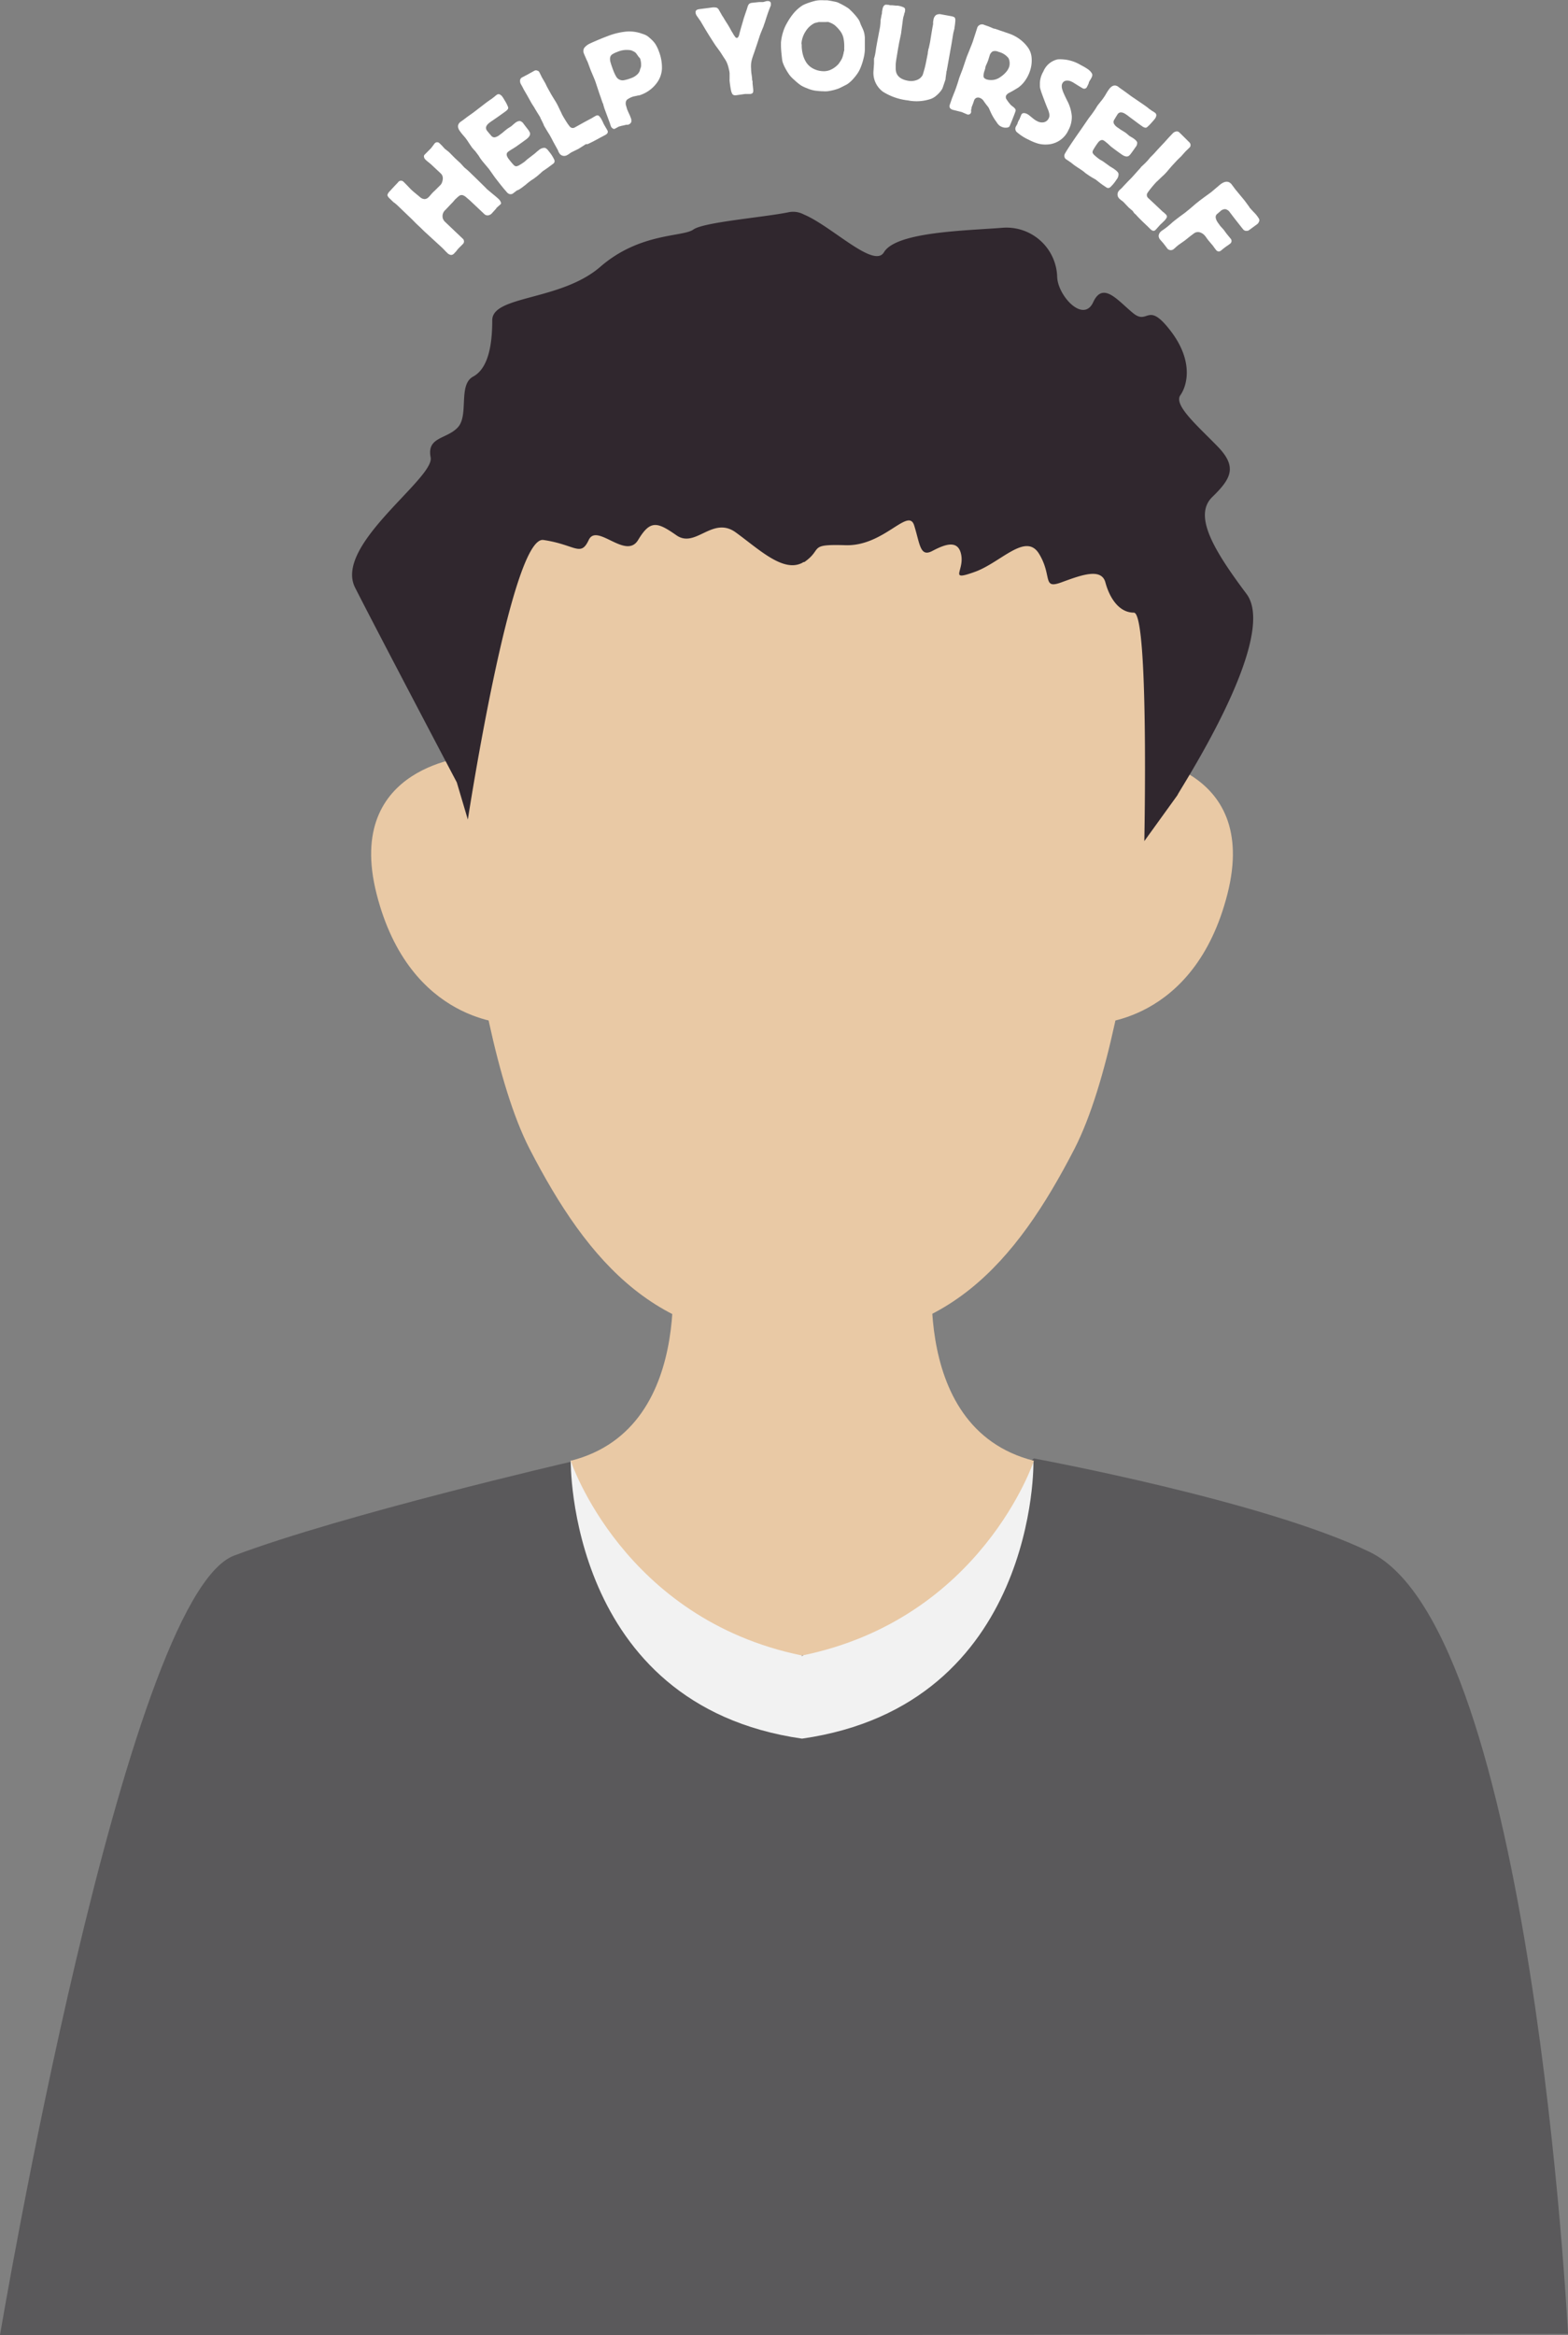 <svg id="Layer_1" data-name="Layer 1" xmlns="http://www.w3.org/2000/svg" viewBox="0 0 269.8 401.69"><rect x="0" y="0" width="269.8" height="401.69" fill="#808080" stroke="none"/><defs><style>.cls-1{fill:#5a595b;}.cls-2{fill:#f2f2f2;}.cls-3{fill:#e9c9a5;}.cls-4{fill:#30272e;}.cls-5{fill:#fff;}</style></defs><title>landing-journey-1</title><g id="Layer_1-2" data-name="Layer 1"><path class="cls-1" d="M157.4,272.1l21.6-19s39.7,7.3,57.8,16.1c28,13.6,34.1,134.5,34.1,134.5l-133,.2-5.7-97.7,7-19.6Z" transform="translate(-1.1 -2.21)"/><path class="cls-1" d="M120.8,272.7l-21.6-19s-38.9,9-57.8,16.1S1.1,403.9,1.1,403.9h137l1-116.6Z" transform="translate(-1.1 -2.21)"/><path class="cls-2" d="M139.1,301.3l-3.9-7.5,3.9-6.7,18.2-14.6,21.6-19C179,253.5,179.6,295.5,139.1,301.3Z" transform="translate(-1.1 -2.21)"/><path class="cls-2" d="M139.1,301.3V287l-18.2-14.6-21.6-19C99.3,253.5,98.7,295.5,139.1,301.3Z" transform="translate(-1.1 -2.21)"/><path class="cls-3" d="M139.1,287,122,256.8l17.1-35.1L162,216s-5.6,31.8,17,37.5C179,253.5,170,280.7,139.1,287Z" transform="translate(-1.1 -2.21)"/><path class="cls-3" d="M139.1,287V221.7L116.3,216s5.6,31.8-17,37.5C99.3,253.5,108.3,280.7,139.1,287Z" transform="translate(-1.1 -2.21)"/><path class="cls-3" d="M195.9,132.3s22.1,1.3,16.4,23.7-23,22.3-23,22.3l-4.9-15Z" transform="translate(-1.1 -2.21)"/><path class="cls-3" d="M139.1,68.5c23.5,2.1,64.9,11.6,61.1,51.8,0,0-3,57.6-14.2,79.5-10.1,19.6-22.4,34.1-46.9,32.7L122,152.8Z" transform="translate(-1.1 -2.21)"/><path class="cls-3" d="M82.3,132.3S60.2,133.6,65.9,156s23,22.3,23,22.3l4.9-15Z" transform="translate(-1.1 -2.21)"/><path class="cls-3" d="M139.1,68.5C115.6,70.6,74.2,80.1,78,120.3c0,0,3,57.6,14.2,79.5,10.1,19.6,22.4,34.1,46.9,32.7Z" transform="translate(-1.1 -2.21)"/><path class="cls-4" d="M215.6,104.4c-5.7-7.6-9.2-13.5-5.9-16.7s4.3-5.2.9-8.7-7.6-7.1-6.4-8.8,2.3-5.9-1.7-11.1-3.8-.9-6.4-3-5.2-5.6-6.9-1.9S183,53,183,49.7a8.73,8.73,0,0,0-9.5-8.3c-6.4.5-18.2.7-20.3,4.2-1.7,2.9-9-4.5-13.8-6.5a3.89,3.89,0,0,0-2.5-.4c-4.3.9-14.7,1.7-16.5,3s-9.2.5-16,6.4S85.8,53,85.8,57.3s-.7,8.3-3.3,9.7-.7,6.6-2.6,8.7-5.4,1.6-4.7,5.2S58.5,96,62.2,103.3s17.5,33.5,17.5,33.5l1.9,6.4s7.5-48.9,13-48.1,6.4,3,7.8,0,6.4,3.5,8.5,0,3.3-3.1,6.6-.8,6.2-3.4,10.2-.5,8.2,7,11.5,5.2a.37.37,0,0,1,.3-.1c3.3-2.3.5-3.1,7.1-2.9s10.8-6.6,11.8-3.4,1,5.5,3.1,4.4,4.5-2.1,5,.7-2.2,4.5,2.3,2.9,8.8-6.9,11.1-3.1.5,6.1,3.8,4.9,6.9-2.6,7.6,0,2.3,5.2,4.9,5.2,1.8,39.3,1.8,39.3l5.7-7.9C203.6,138.8,221.3,112.1,215.6,104.4Z" transform="translate(-1.1 -2.21)"/></g><path class="cls-5" d="M78.05,45.71l-.16-.15-.49-.51-.24-.24-3-2.75-.11-.11-.16-.15-.3-.3L73.06,41l-.38-.36L72,39.95l-2.36-2.26-.24-.23-.35-.3L68.82,37l-.09-.08-.64-.62a1.35,1.35,0,0,1-.29-.39.36.36,0,0,1,0-.29,2.91,2.91,0,0,1,.21-.35l1-1.08.57-.6a.61.61,0,0,1,1-.06q.35.33,1.16,1.19l.23.22.27.24.47.39.46.38.26.22a1.23,1.23,0,0,0,.77.29,1.1,1.1,0,0,0,.71-.4l.12-.12.34-.4.17-.18.06-.07.18-.16.41-.4.75-.75a1.42,1.42,0,0,0,.26-.53,1.76,1.76,0,0,0,.09-.67,1.08,1.08,0,0,0-.35-.73l-.7-.66-.91-.85-.24-.21-.37-.3-.22-.18-.18-.17a.82.82,0,0,1-.26-.46.42.42,0,0,1,.08-.38l1.14-1.15.61-.81a.59.59,0,0,1,.41-.2.55.55,0,0,1,.41.16l.42.41c.12.13.27.29.44.49l.13.12.11.08.48.38.18.17.88.89,1,.93.6.66.19.17.44.37.29.27.9.87.86.84.73.72q.33.32.52.53l.87.73.56.46.34.29.23.21a1.56,1.56,0,0,1,.37.51q.12.27,0,.39L86.5,38l0,0,0,0,0,.06-.75.83a1.08,1.08,0,0,1-.68.37.8.8,0,0,1-.65-.24l-2.49-2.35-.6-.51a1.64,1.64,0,0,0-.64-.38A.74.74,0,0,0,80,36a1.33,1.33,0,0,0-.22.18l-.37.34L79,37l-.42.43-.48.51-.36.38a1.42,1.42,0,0,0-.45,1.44,1.52,1.52,0,0,0,.33.56l3.07,2.92a.63.63,0,0,1,0,1l-.22.23-.25.24-.21.22-.12.12a1.56,1.56,0,0,0-.15.2,3.68,3.68,0,0,1-.25.3l-.24.25a.71.71,0,0,1-.54.27A1.11,1.11,0,0,1,78.05,45.71Z" transform="translate(-1.1 -2.21)"/><path class="cls-5" d="M84.11,29.94l-.21-.28c-.1-.13-.21-.28-.32-.47s-.18-.27-.25-.37l-.22-.29L83,28.38l-.12-.16L82.67,28l-.36-.42-.49-.72-.26-.4-.13-.19-.11-.15-.11-.15-.13-.16-.21-.24-.34-.4-.23-.31q-.78-1,0-1.66l.36-.25.89-.67,1-.71,2.12-1.63.28-.21.46-.33.28-.18.19-.15.25-.19.21-.18.17-.13a.58.58,0,0,1,.52-.14,1.21,1.21,0,0,1,.54.46,3.8,3.8,0,0,1,.22.34l.3.5a5,5,0,0,1,.27.52l.15.34a.46.46,0,0,1,0,.35,1.39,1.39,0,0,1-.39.4l-.34.25-.35.25-.56.4-1,.69-.27.18-.28.21q-.93.71-.41,1.39l.32.39.43.5a.67.67,0,0,0,.59.23,1.94,1.94,0,0,0,.83-.42l.39-.29a3.39,3.39,0,0,0,.32-.27l.42-.34.22-.17.09-.06.52-.33.32-.27a2.48,2.48,0,0,1,.32-.27,1.43,1.43,0,0,1,.85-.39,1.07,1.07,0,0,1,.67.5l.77,1a2.79,2.79,0,0,1,.29.47q.22.55-.59,1.17l-.56.41-.67.48-.64.45-.49.31a8.84,8.84,0,0,0-.77.5q-.55.41.08,1.24a12.74,12.74,0,0,0,.83,1,.75.75,0,0,0,.45.27,1.36,1.36,0,0,0,.59-.22,7.9,7.9,0,0,0,.93-.62l.39-.35,1.3-1,.44-.39.21-.16a1.57,1.57,0,0,1,1-.44q.35,0,.8.63a6.44,6.44,0,0,1,.92,1.44.54.54,0,0,1-.19.66l-.63.47-.42.31-.35.24-.42.28-.48.44-.29.25-.2.17-.21.16-.39.29-.44.28-.26.2-.31.24-.35.3-.24.18-.14.11-.13.1-.23.17-.43.28L90,35l-.15.12-.37.28a.72.72,0,0,1-.88.12,1,1,0,0,1-.29-.25l-.53-.61-.71-.88-.83-1.07-1-1.42Z" transform="translate(-1.1 -2.21)"/><path class="cls-5" d="M97.32,28.53l-.08-.14a1.55,1.55,0,0,1-.1-.23,1.76,1.76,0,0,0-.14-.29l-.24-.43-.13-.24-.38-.69q-.18-.37-.31-.6l-.17-.31-.1-.18q-.48-.76-.71-1.16l-.3-.51,0-.06-.06-.14-.14-.29-.27-.55-.11-.2,0-.07-.07-.12-.15-.25-.29-.46L93.2,21l-.17-.3L92.58,20l-.81-1.45-.52-.89-.1-.19L91,17.17l-.25-.44a1.16,1.16,0,0,1-.16-.7.61.61,0,0,1,.32-.49l.93-.49,1.25-.69a.59.59,0,0,1,.46,0,.54.54,0,0,1,.37.3l.43.87.58,1,.24.5.15.29.1.18.11.2.35.63q.18.32.64,1.06.14.22.23.37l.14.25.11.2.12.24.21.44c.09.19.22.46.39.8a1.1,1.1,0,0,0,.08.19l.1.19q.26.46.6,1t.61.87a.67.67,0,0,0,.88.2l1.69-.94,1.2-.64.13-.07.2-.13.32-.18c.27-.16.49-.17.66,0a2.39,2.39,0,0,1,.43.61c.08.14.16.31.25.5a2.37,2.37,0,0,0,.13.28l.07.13.53.91q.27.48-.35.82l-.78.41q-1.39.77-2.14,1.11l-.17.07L102,27l-.08,0-.17.11-.39.25-.75.47-1.22.6-.12.08-.24.17-.18.12-.18.1a1,1,0,0,1-.76.1A1,1,0,0,1,97.32,28.53Z" transform="translate(-1.1 -2.21)"/><path class="cls-5" d="M106.24,24l-.12-.33a2.93,2.93,0,0,0-.11-.35l-.13-.35-.79-2.13-.17-.57c0-.14-.09-.28-.15-.42s-.11-.32-.18-.52-.16-.48-.29-.82l-.74-2.23-.11-.3-.73-1.74-.51-1.38c-.13-.26-.23-.47-.29-.63l-.16-.36-.09-.2-.07-.18a1.14,1.14,0,0,1,0-1,2.64,2.64,0,0,1,1-.79l.52-.24.81-.35.92-.38.83-.32a12.29,12.29,0,0,1,3-.75,6.52,6.52,0,0,1,2.48.21l.63.21a3.32,3.32,0,0,1,.44.18,2.53,2.53,0,0,1,.38.24q.18.14.43.37a4.58,4.58,0,0,1,.83.92,6.22,6.22,0,0,1,.6,1.25A7.66,7.66,0,0,1,115,14a4.45,4.45,0,0,1-.8,2.36,5.86,5.86,0,0,1-3,2.22l-.14.05-.16,0-.28.07-.53.11a3.61,3.61,0,0,0-1.09.54.81.81,0,0,0-.23.5,1.3,1.3,0,0,0,.08.61L109,21q.15.36.39.89a1.74,1.74,0,0,1,.12.26l.1.27a1.24,1.24,0,0,1,.1.81.87.87,0,0,1-.56.44l-.12,0-.16,0-.29.07-.53.12a1.5,1.5,0,0,0-.3.09l-.09,0-.12.06-.24.13-.43.23,0,0a.33.33,0,0,1-.33-.06A.83.83,0,0,1,106.24,24Zm.36-9.75a6.54,6.54,0,0,0,.51,1.11,1.27,1.27,0,0,0,1.39.64,6.54,6.54,0,0,0,1.17-.34,3,3,0,0,0,1-.57,1.69,1.69,0,0,0,.52-.73,1.78,1.78,0,0,1,.14-.46,1.84,1.84,0,0,0,.08-.34c0-.06,0-.18,0-.37a3.61,3.61,0,0,0-.16-.89A1.93,1.93,0,0,0,111,12l-.42-.59a1.1,1.1,0,0,0-.38-.31,3.17,3.17,0,0,0-.5-.23,4,4,0,0,0-2.38.27,4.22,4.22,0,0,0-.86.41.86.86,0,0,0-.37.52,1.82,1.82,0,0,0,.06.85Q106.28,13.4,106.6,14.26Z" transform="translate(-1.1 -2.21)"/><path class="cls-5" d="M120.79,4.44V4.38q-.07-.51.65-.6l1.4-.18.63-.08a2.45,2.45,0,0,1,.91,0,.88.88,0,0,1,.46.47l.31.54.18.32a1.75,1.75,0,0,0,.14.21,2.38,2.38,0,0,1,.15.24q.24.41.55.89t.64,1.08a3.28,3.28,0,0,0,.21.38l.15.24.13.23a3.55,3.55,0,0,0,.21.31q.2.33.39.3c.15,0,.28-.19.38-.51q0-.07.35-1.32l.14-.47q.09-.3.18-.62c.06-.21.11-.4.17-.58l.12-.36.23-.68.13-.37.06-.21.06-.17a1.3,1.3,0,0,1,.28-.56,1,1,0,0,1,.54-.19l1.23-.13.39,0,.26,0L133,2.4q.67-.08.74.37a.92.92,0,0,1,0,.16,1,1,0,0,1,0,.17,1.59,1.59,0,0,1-.09.25l-.18.45q-.21.56-.39,1.1T132.73,6l-.12.33-.11.31c0,.11-.1.26-.17.45l-.32.79-.07.18-.09.24-.15.46-.28.86-.56,1.66q-.21.58-.34,1a4.84,4.84,0,0,0-.18.87,5.63,5.63,0,0,0,0,.91q0,.48.11,1.15l.06.49c0,.16,0,.32.08.49l0,.39q.07.59.1.93a1.66,1.66,0,0,1,0,.52.42.42,0,0,1-.17.25.84.84,0,0,1-.33.1l-.17,0h-.19l-.32,0-.22,0-1.42.2a1.23,1.23,0,0,1-.48,0,.52.52,0,0,1-.32-.27,2.34,2.34,0,0,1-.2-.61q-.08-.4-.17-1.05t-.06-.81l0-.45c0-.11,0-.19,0-.26l0-.23c0-.33-.09-.63-.15-.89a5.45,5.45,0,0,0-.2-.71,4.19,4.19,0,0,0-.27-.61,6.22,6.22,0,0,0-.39-.61l-.6-.94L124.2,10q-.45-.68-1.06-1.65l-.39-.63-.31-.51-.79-1.34L121,4.94A1.29,1.29,0,0,1,120.79,4.44Z" transform="translate(-1.1 -2.21)"/><path class="cls-5" d="M135.48,9.51a8.4,8.4,0,0,1,.34-1.73,7.34,7.34,0,0,1,.72-1.65,10.49,10.49,0,0,1,1.26-1.81,6.9,6.9,0,0,1,1.43-1.21,6.38,6.38,0,0,1,.79-.34c.38-.14.76-.26,1.17-.37a4.8,4.8,0,0,1,.81-.14,7.59,7.59,0,0,1,.9,0l.55,0,.67.11.65.13a3.45,3.45,0,0,1,.5.14l.5.24.6.32.54.33a3,3,0,0,1,.36.27l.42.41c.18.18.35.37.51.55s.31.37.44.54a2.82,2.82,0,0,1,.27.41,1.21,1.21,0,0,1,.12.23l.18.49.29.63c.09.19.16.36.21.52a3.94,3.94,0,0,1,.13.5,5.28,5.28,0,0,1,.07.62c0,.24,0,.53,0,.87v.31c0,.17,0,.33,0,.48s0,.29,0,.44a7.31,7.31,0,0,1-.24,1.53,10.55,10.55,0,0,1-.54,1.63,4.88,4.88,0,0,1-.52.94,8.93,8.93,0,0,1-.68.86,6.09,6.09,0,0,1-.74.71,3.18,3.18,0,0,1-.74.45l-.25.13-.56.28a5.09,5.09,0,0,1-.6.23c-.25.08-.51.15-.78.21a7.9,7.9,0,0,1-.81.14,5,5,0,0,1-.7,0,10.64,10.64,0,0,1-1.53-.13,5.48,5.48,0,0,1-1.21-.37,8,8,0,0,1-.81-.35,3.29,3.29,0,0,1-.47-.29q-.54-.41-1-.85a5.24,5.24,0,0,1-.74-.75,9.74,9.74,0,0,1-.72-1.14,6.51,6.51,0,0,1-.51-1.15,3.71,3.71,0,0,1-.1-.59q-.06-.47-.11-1t-.07-1.06C135.48,9.89,135.48,9.65,135.48,9.51Zm3.57.31a6.29,6.29,0,0,0,.15,1.58,4.8,4.8,0,0,0,.53,1.38A3.12,3.12,0,0,0,141,14a3.92,3.92,0,0,0,1.8.46,2.86,2.86,0,0,0,1.34-.3,4.2,4.2,0,0,0,1.23-.93,5.27,5.27,0,0,0,.31-.45,4.1,4.1,0,0,0,.29-.5,2.27,2.27,0,0,0,.14-.38q.07-.25.14-.51c0-.17.08-.35.11-.51a2.69,2.69,0,0,0,0-.39,6.85,6.85,0,0,0-.15-1.82,3.18,3.18,0,0,0-.65-1.26,6.45,6.45,0,0,0-.8-.84,3.15,3.15,0,0,0-.76-.44L143.66,6a1.72,1.72,0,0,0-.4,0l-.12,0-.36,0-.32,0L142,6l-.45.11-.28.07a3.83,3.83,0,0,0-1.59,1.49A4.34,4.34,0,0,0,139,9.82Z" transform="translate(-1.1 -2.21)"/><path class="cls-5" d="M152.61,6c0-.1,0-.19,0-.27l.06-.31.11-.61a3.24,3.24,0,0,0,.08-.34l0-.19.07-.41q.17-1,.85-.83l.19,0,.3.08.19,0,.2,0,.59.06.28,0a3.7,3.7,0,0,1,1.11.32.48.48,0,0,1,.18.55c0,.1,0,.22-.07.35s-.07.28-.11.44a2.1,2.1,0,0,0-.12.4l-.07.36v.06L156.14,8l-.34,1.63c-.13.69-.23,1.27-.3,1.72s-.14.84-.19,1.16a7.56,7.56,0,0,0-.09.81c0,.22,0,.45,0,.69q0,1.71,2.11,2.09h0a2.8,2.8,0,0,0,1.51-.12,1.85,1.85,0,0,0,1-.83,3.1,3.1,0,0,0,.12-.35l.17-.59q.1-.33.18-.7c.06-.25.11-.48.15-.7l.29-1.45,0-.17.06-.26q0-.18.12-.51l.21-1,.11-.7.25-1.52.16-.86a3.89,3.89,0,0,1,0-.39l.05-.28a1.3,1.3,0,0,1,.44-.87,1.26,1.26,0,0,1,.95-.11l1.27.23.43.08a1.55,1.55,0,0,1,.45.14.44.44,0,0,1,.21.29,1.87,1.87,0,0,1,0,.57,9,9,0,0,1-.13,1l0,.12a2.79,2.79,0,0,1-.08.28c0,.12-.07.24-.09.37s-.06.27-.08.44l-.27,1.64L164,14.39a1,1,0,0,0-.06.19l0,.1-.14,1a1.28,1.28,0,0,1,0,.16l-.18.54-.27.79a2.23,2.23,0,0,1-.17.4,4.68,4.68,0,0,1-.87,1,3.16,3.16,0,0,1-1,.64,7.7,7.7,0,0,1-4,.27,10.13,10.13,0,0,1-4.3-1.5,4.11,4.11,0,0,1-1.27-1.58,4,4,0,0,1-.34-2q.06-.81.09-1.25c0-.3,0-.46,0-.51l0-.12,0-.14c0-.06,0-.15.06-.27l.12-.5.06-.33.05-.3c.05-.38.1-.69.15-.95l.08-.46.52-2.74.06-.54Z" transform="translate(-1.1 -2.21)"/><path class="cls-5" d="M164.53,20.22l.17-.49.2-.59.12-.3.28-.71q.1-.23.18-.46l.16-.45.11-.32.09-.27.11-.34.17-.58.11-.31.49-1.27.72-2.13q.41-1,.67-1.67c.17-.42.3-.74.37-.95l.74-2.29a.87.87,0,0,1,1.25-.59l.34.12.3.1.33.13.44.19.23.1.13,0,2.49.85a6.8,6.8,0,0,1,1.8.94,6.59,6.59,0,0,1,1.4,1.39,3.48,3.48,0,0,1,.68,1.9,5.59,5.59,0,0,1-.32,2.3,6.22,6.22,0,0,1-.8,1.55,5,5,0,0,1-1.17,1.2l-.56.34q-.43.27-1.21.67l-.21.2a.62.62,0,0,0-.14.22.67.67,0,0,0,.11.63,6.33,6.33,0,0,0,.5.68,2.29,2.29,0,0,0,.5.49,2.05,2.05,0,0,1,.5.48.52.52,0,0,1,0,.43c-.08.24-.18.51-.3.81s-.22.58-.33.84l-.28.67a1.16,1.16,0,0,1-.15.29.87.87,0,0,1-.51.15,1.6,1.6,0,0,1-.6-.07,2,2,0,0,1-.61-.32,2.61,2.61,0,0,1-.49-.62l-.13-.17a9.47,9.47,0,0,1-.83-1.44l-.29-.65a.78.78,0,0,0-.13-.23,3,3,0,0,0-.26-.34c-.15-.19-.36-.47-.6-.83a1.33,1.33,0,0,0-.61-.45.77.77,0,0,0-.6,0,.73.73,0,0,0-.38.44l-.2.58-.23.59c0,.2-.06.35-.08.46s0,.19,0,.24l0,.11,0,.05a.52.52,0,0,1-.75.34h0l-.86-.37L165,21.09Q164.31,20.84,164.53,20.22Zm6.1-6.26-.11.38a2.45,2.45,0,0,0-.18,1.07q.07.3.52.46a2.69,2.69,0,0,0,2.4-.43,4.5,4.5,0,0,0,.91-.79,2.74,2.74,0,0,0,.55-.88,2,2,0,0,0,.1-.82,1.91,1.91,0,0,0-.19-.73,3.11,3.11,0,0,0-1.72-1.09,1.36,1.36,0,0,0-1-.08,1.24,1.24,0,0,0-.54.77l-.25.79q-.09.27-.38.89l-.07.2Z" transform="translate(-1.1 -2.21)"/><path class="cls-5" d="M180.62,14.52a3.49,3.49,0,0,1,2.48-2.1,6.85,6.85,0,0,1,4,1,10,10,0,0,1,1.21.71,2.33,2.33,0,0,1,.64.66.64.64,0,0,1,.1.36,1.22,1.22,0,0,1-.16.46l-.07.14a.87.87,0,0,1-.11.18,2.45,2.45,0,0,0-.17.28l-.09.18,0,.08c-.06.16-.12.29-.17.39l-.13.26a.53.53,0,0,1-.81.25l-.49-.29-1-.62-.16-.1-.15-.07a1.6,1.6,0,0,0-1-.2.83.83,0,0,0-.64.46,1,1,0,0,0-.11.43,1.9,1.9,0,0,0,.07.54,5.65,5.65,0,0,0,.29.79q.21.48.56,1.18a6.94,6.94,0,0,1,.81,2.7,4.73,4.73,0,0,1-.57,2.39,4.2,4.2,0,0,1-3.77,2.49,4.83,4.83,0,0,1-1.43-.15,8.77,8.77,0,0,1-1.64-.67A8.22,8.22,0,0,1,176.14,25a.79.79,0,0,1-.25-1l.3-.54,0-.09a1.39,1.39,0,0,0,.08-.2l.09-.18.11-.21a.84.84,0,0,0,.1-.14l0-.09.07-.13.13-.33.07-.16a.45.45,0,0,1,.4-.26,1.2,1.2,0,0,1,.61.16l.13.07.15.1.28.23.51.41a3.39,3.39,0,0,0,.6.39,1.74,1.74,0,0,0,1.2.21,1.22,1.22,0,0,0,.83-.68,1.17,1.17,0,0,0,.11-.7,4.1,4.1,0,0,0-.32-1s-.21-.5-.56-1.43c-.18-.47-.32-.85-.42-1.13s-.17-.52-.23-.71a2.7,2.7,0,0,1-.1-.53c0-.16,0-.36,0-.58A4.25,4.25,0,0,1,180.62,14.52Z" transform="translate(-1.1 -2.21)"/><path class="cls-5" d="M188.23,22.84l.2-.29.34-.45q.17-.2.27-.36l.21-.29.1-.15.12-.17.18-.28.29-.47.54-.69.3-.37.14-.19L191,19l.11-.15.11-.17.16-.27.27-.45.22-.32q.74-1.06,1.57-.56l.35.27.91.64,1,.74,2.21,1.51.29.2.45.34a2.31,2.31,0,0,0,.26.21l.2.14.26.18.24.14.17.12a.58.58,0,0,1,.29.45,1.21,1.21,0,0,1-.28.66,3.87,3.87,0,0,1-.26.31l-.39.44a5.07,5.07,0,0,1-.41.42l-.27.25a.46.46,0,0,1-.35.07,1.37,1.37,0,0,1-.5-.25l-.34-.24-.34-.25-.55-.41-1-.74-.25-.2-.29-.2q-1-.67-1.45,0l-.27.43-.34.57a.67.67,0,0,0,0,.63,1.94,1.94,0,0,0,.66.66l.4.28a3.39,3.39,0,0,0,.35.22l.46.29.23.16.08.07.47.4.36.22a2.56,2.56,0,0,1,.35.22q.56.39.63.69a1.07,1.07,0,0,1-.27.79q-.53.76-.75,1.05a2.69,2.69,0,0,1-.36.42q-.46.38-1.29-.2l-.56-.4-.67-.49-.62-.47L191.8,27a8.76,8.76,0,0,0-.72-.58q-.56-.39-1.15.46a13,13,0,0,0-.71,1.1.76.76,0,0,0-.12.51,1.37,1.37,0,0,0,.4.49,7.93,7.93,0,0,0,.87.69l.46.26,1.31.94.5.3.21.15c.43.3.67.56.71.79a1.39,1.39,0,0,1-.35,1,6.45,6.45,0,0,1-1.09,1.32.54.54,0,0,1-.68,0L190.8,34l-.42-.31-.33-.26-.4-.32-.56-.32-.33-.2-.22-.14-.22-.15-.4-.28c-.08-.05-.21-.17-.4-.33l-.27-.19-.32-.22-.39-.25-.25-.17-.15-.1-.14-.1-.23-.17-.4-.32-.19-.13-.16-.11-.38-.26a.72.72,0,0,1-.39-.8,1.08,1.08,0,0,1,.16-.35c.1-.18.24-.41.42-.69s.38-.59.62-.95l.76-1.12,1-1.43Z" transform="translate(-1.1 -2.21)"/><path class="cls-5" d="M193.65,35l.11-.12.19-.17a1.8,1.8,0,0,0,.23-.22l.33-.36.19-.2.54-.57.48-.48.24-.26.14-.15.89-1,.4-.44,0-.05.11-.1.24-.22.44-.42.15-.16.06-.06.1-.1.19-.22.35-.42.45-.45.24-.25.59-.66,1.14-1.21.69-.77.15-.16.2-.21.35-.37a1.16,1.16,0,0,1,.61-.37.61.61,0,0,1,.57.16l.76.74,1,1a.6.6,0,0,1,.17.43.54.54,0,0,1-.18.44l-.69.67-.77.86-.4.38-.23.23-.14.15-.15.16-.49.53q-.25.27-.81.93l-.28.33-.2.21-.16.17-.19.18-.36.33-.64.62-.15.13-.15.16q-.36.39-.75.87t-.64.85a.67.67,0,0,0,.08.9l1.41,1.32,1,.95.11.1.19.14.27.25q.35.31.22.62a2.44,2.44,0,0,1-.45.59l-.4.39-.23.21-.1.11-.71.79c-.25.27-.55.24-.89-.08l-.63-.62q-1.15-1.08-1.72-1.7a.76.76,0,0,0-.12-.14l-.14-.13-.06-.06-.15-.13L196,38.5l-.67-.57-.95-1-.11-.09-.24-.18-.17-.13-.15-.14a1,1,0,0,1-.32-.7A1,1,0,0,1,193.65,35Z" transform="translate(-1.1 -2.21)"/><path class="cls-5" d="M200.89,42l.13-.11.19-.12.5-.36.33-.26.6-.51a2.62,2.62,0,0,1,.25-.23l.27-.22.19-.15.26-.2.5-.38.93-.68.25-.21.4-.32.59-.5.47-.41.4-.32.26-.21.34-.26.62-.46,1.14-.83L211,34q1.24-1,2-.1l.67.9,1.4,1.69.19.23.29.39.31.43.22.29,0,.06.12.13.25.28.51.54.14.14.1.12a5.5,5.5,0,0,1,.51.71.55.55,0,0,1,.06.43,1.17,1.17,0,0,1-.13.28.94.94,0,0,1-.16.21l-.93.68-.49.36-.22.13-.1,0a.71.71,0,0,1-.78-.29l-.22-.27-.62-.79-.42-.53-.41-.53-.59-.78a1.23,1.23,0,0,0-.76-.52,1.19,1.19,0,0,0-.84.34l-.64.55q-.52.57.45,1.77l0,0L211,41l.09.11.19.21.35.38.52.71.67.82a.59.59,0,0,1-.11.94l-.25.19-.3.2-.37.27-.56.45a.57.57,0,0,1-.9-.09l0,0-.07-.08-.16-.21-.29-.41-.78-.92-.37-.49a1.18,1.18,0,0,0-.12-.18l-.11-.13a1.79,1.79,0,0,0-.64-.5,1.28,1.28,0,0,0-.67-.14l-.25.05a1.29,1.29,0,0,0-.33.18l-.58.43-1,.8-.81.57-.25.17-.17.14-.24.2-.2.19-.18.15a.78.78,0,0,1-1.23-.16l-.6-.78-.53-.61a1,1,0,0,1-.28-.73A1.12,1.12,0,0,1,200.89,42Z" transform="translate(-1.1 -2.21)"/></svg>